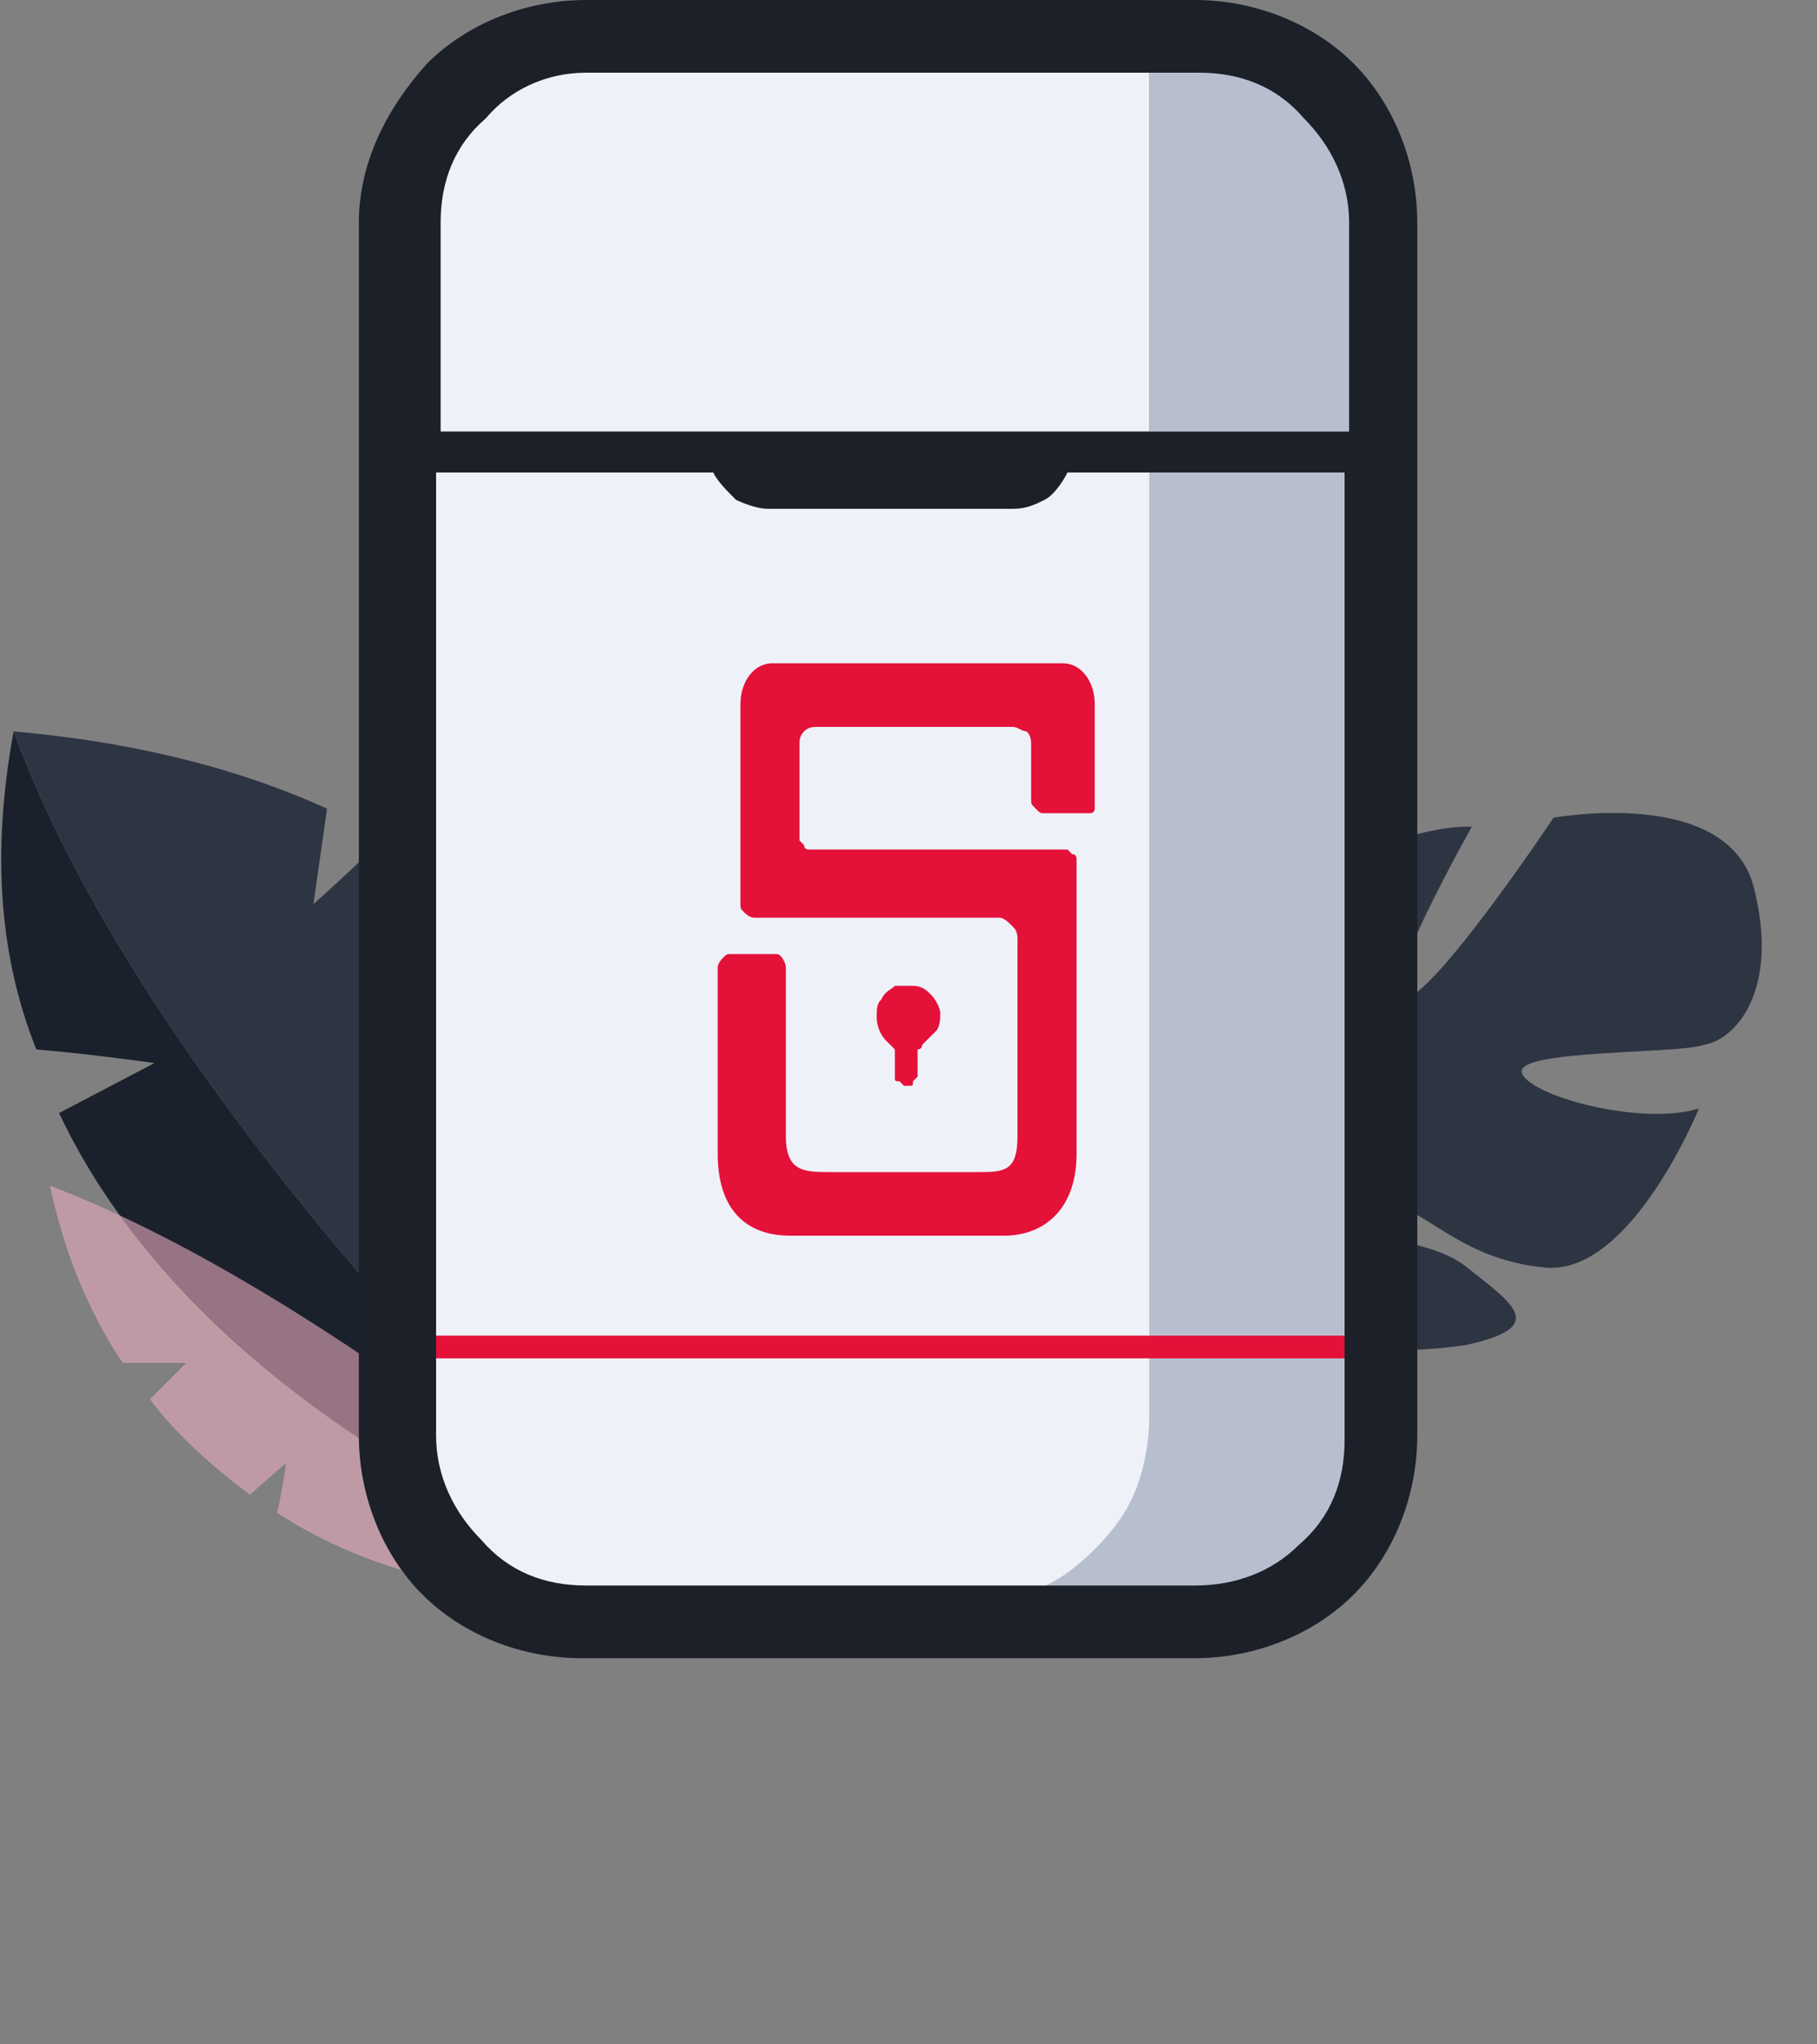 <svg version="1.1" id="Layer_1" xmlns="http://www.w3.org/2000/svg" x="0" y="0" viewBox="0 0 40 45" xml:space="preserve"><rect x="0" y="0" width="40" height="45" fill="#808080" stroke="none"/><style>.st1{fill:#2e3542}.st6{fill:#e41139}</style><path d="M.3 16.1c3.3 9 14.2 18.8 14.2 18.8s-9.7-3-13.2-10.4l2.1-1.1S2 23.2.8 23.1c-.8-2-1-4.3-.5-7z" fill="#1a212d"/><path class="st1" d="M12.7 22.2l-1.7-.1 1.1-.7c-1-1.2-2.2-2.2-3.6-3-.7.7-1.6 1.5-1.6 1.5l.3-2.1c-2.2-1-4.6-1.5-6.9-1.7 3.3 9 14.2 18.8 14.2 18.8 1.1-5.9.2-9.9-1.8-12.7z"/><path d="M6.1 33.3c.1-.4.2-1.1.2-1.1l-.8.7c-.8-.6-1.6-1.3-2.2-2.1l.8-.8H2.7c-.8-1.2-1.3-2.5-1.6-3.9C7.4 28.5 14.7 35 14.7 35c-3.8.4-6.6-.4-8.6-1.7z" fill="#eaacbe" fill-opacity=".6"/><path class="st1" d="M38.6 19.5c-.6-2.2-4.4-1.5-4.4-1.5s-2.6 3.9-3.3 4 1.5-3.8 1.5-3.8c-1.4-.1-5.1 1.6-5.1 1.6s.2 4.6-.5 4.5c-.7-.1 0-4 0-4-1.4.4-2.7 2-2.7 2-1.5 2.7 1.9 4.6 1.9 4.6 0 1.2-.4 2.4-.9 3.4-.2.3-.3.6-.4.9h.3c0-.1.1-.2.1-.3l.1-.2c.1-.2.2-.4.2-.5.4-.7.8-1.7 1.2-1.9 0-.1-.1-.1-.1-.2 0 .1.1.1.1.2.6 1.4 3.9 1.6 5.7 1.3 1.8-.4 1-.9 0-1.7-1-.8-3-.6-3.6-.9-.6-.3.3-.6 1.5-.6 1.2.1 1.8 1.3 3.8 1.5 1.9.2 3.4-3.5 3.4-3.5-1.3.4-3.8-.3-3.9-.8-.1-.5 3.5-.4 4-.6.7-.1 1.7-1.2 1.1-3.5z"/><path d="M25.7 36.1h-12c-1.3 0-2.6-.5-3.6-1.5-.9-.9-1.5-2.2-1.5-3.6V10.3h22.1v20.8c0 1.3-.5 2.6-1.5 3.5-.9 1-2.2 1.5-3.5 1.5zm-.4-34.8H12.7c-1 0-2 .4-2.8 1.1-.7.8-1.1 1.8-1.1 2.8v4.3h16.5V1.3z" fill="#eff1f9"/><path d="M30.9 5.2c0-.8-.2-1.6-.7-2.2.2.5.2.9.2 1.4v5.1h.5V5.2z" fill="#53d2db"/><path d="M30.2 3c-.4-.5-.8-.9-1.4-1.2-.6-.3-1.2-.4-1.8-.4h-1.7v29.8c0 .5-.1 1.1-.3 1.6-.2.5-.5.9-.9 1.3s-.8.7-1.3.9c-.5.2-1 .3-1.6.3h-8.6 13.8c1.1 0 2.1-.4 2.9-1.2s1.2-1.8 1.2-2.9V4.4c-.1-.5-.1-1-.3-1.4z" fill="#b7bfcf"/><path class="st6" d="M30.5 29.4h-22v.5h22v-.5z"/><path d="M26.3 0H12.9c-1.3 0-2.6.5-3.5 1.4-.9 1-1.5 2.2-1.5 3.5v26.7c0 1.3.5 2.6 1.4 3.5.9.9 2.2 1.4 3.5 1.4h13.5c1.3 0 2.6-.5 3.5-1.4.9-.9 1.4-2.2 1.4-3.5V4.9c0-1.3-.5-2.6-1.4-3.5C28.9.5 27.6 0 26.3 0zM12.9 1.6h13.5c.9 0 1.7.3 2.3 1 .6.6 1 1.4 1 2.3v4.6h-20V4.9c0-.9.3-1.7 1-2.3.5-.6 1.3-1 2.2-1zm13.4 33.3H12.9c-.9 0-1.7-.3-2.3-1-.6-.6-1-1.4-1-2.3V10.4h6.1c.1.2.3.4.5.6.2.1.5.2.7.2h5.4c.3 0 .5-.1.7-.2.2-.1.4-.4.5-.6h6.1v21.3c0 .9-.3 1.7-1 2.3-.6.6-1.4.9-2.3.9z" fill="#1b2029"/><path class="st6" d="M22.8 18.7h-5s-.1 0-.1-.1l-.1-.1v-2.1c0-.1 0-.2.1-.3.1-.1.2-.1.3-.1h4.3c.1 0 .2.1.3.1.1.1.1.2.1.3v1.2c0 .1 0 .1.1.2s.1.1.2.1h1s.1 0 .1-.1v-2.3c0-.5-.3-.9-.7-.9H17c-.4 0-.7.4-.7.9v4.4c0 .1 0 .1.1.2 0 0 .1.1.2.1H22c.1 0 .2.1.3.2.1.1.1.2.1.3V25c0 .8-.3.8-.9.8h-3.2c-.6 0-1 0-1-.8v-3.7c0-.1-.1-.3-.2-.3h-1c-.1 0-.1 0-.2.1 0 0-.1.1-.1.2v4.1c0 1.2.6 1.8 1.6 1.8h4.7c.9 0 1.6-.6 1.6-1.8v-6.5s0-.1-.1-.1l-.1-.1h-.7z"/><path class="st6" d="M20.7 22.3c0-.1-.1-.3-.2-.4s-.2-.2-.4-.2h-.4c-.1.1-.2.1-.3.3-.1.1-.1.2-.1.4s.1.4.2.5l.2.2v.6c0 .1 0 .1.1.1l.1.1h.1c.1 0 .1 0 .1-.1l.1-.1v-.6s.1 0 .1-.1l.3-.3c.1-.1.1-.3.1-.4z"/></svg>